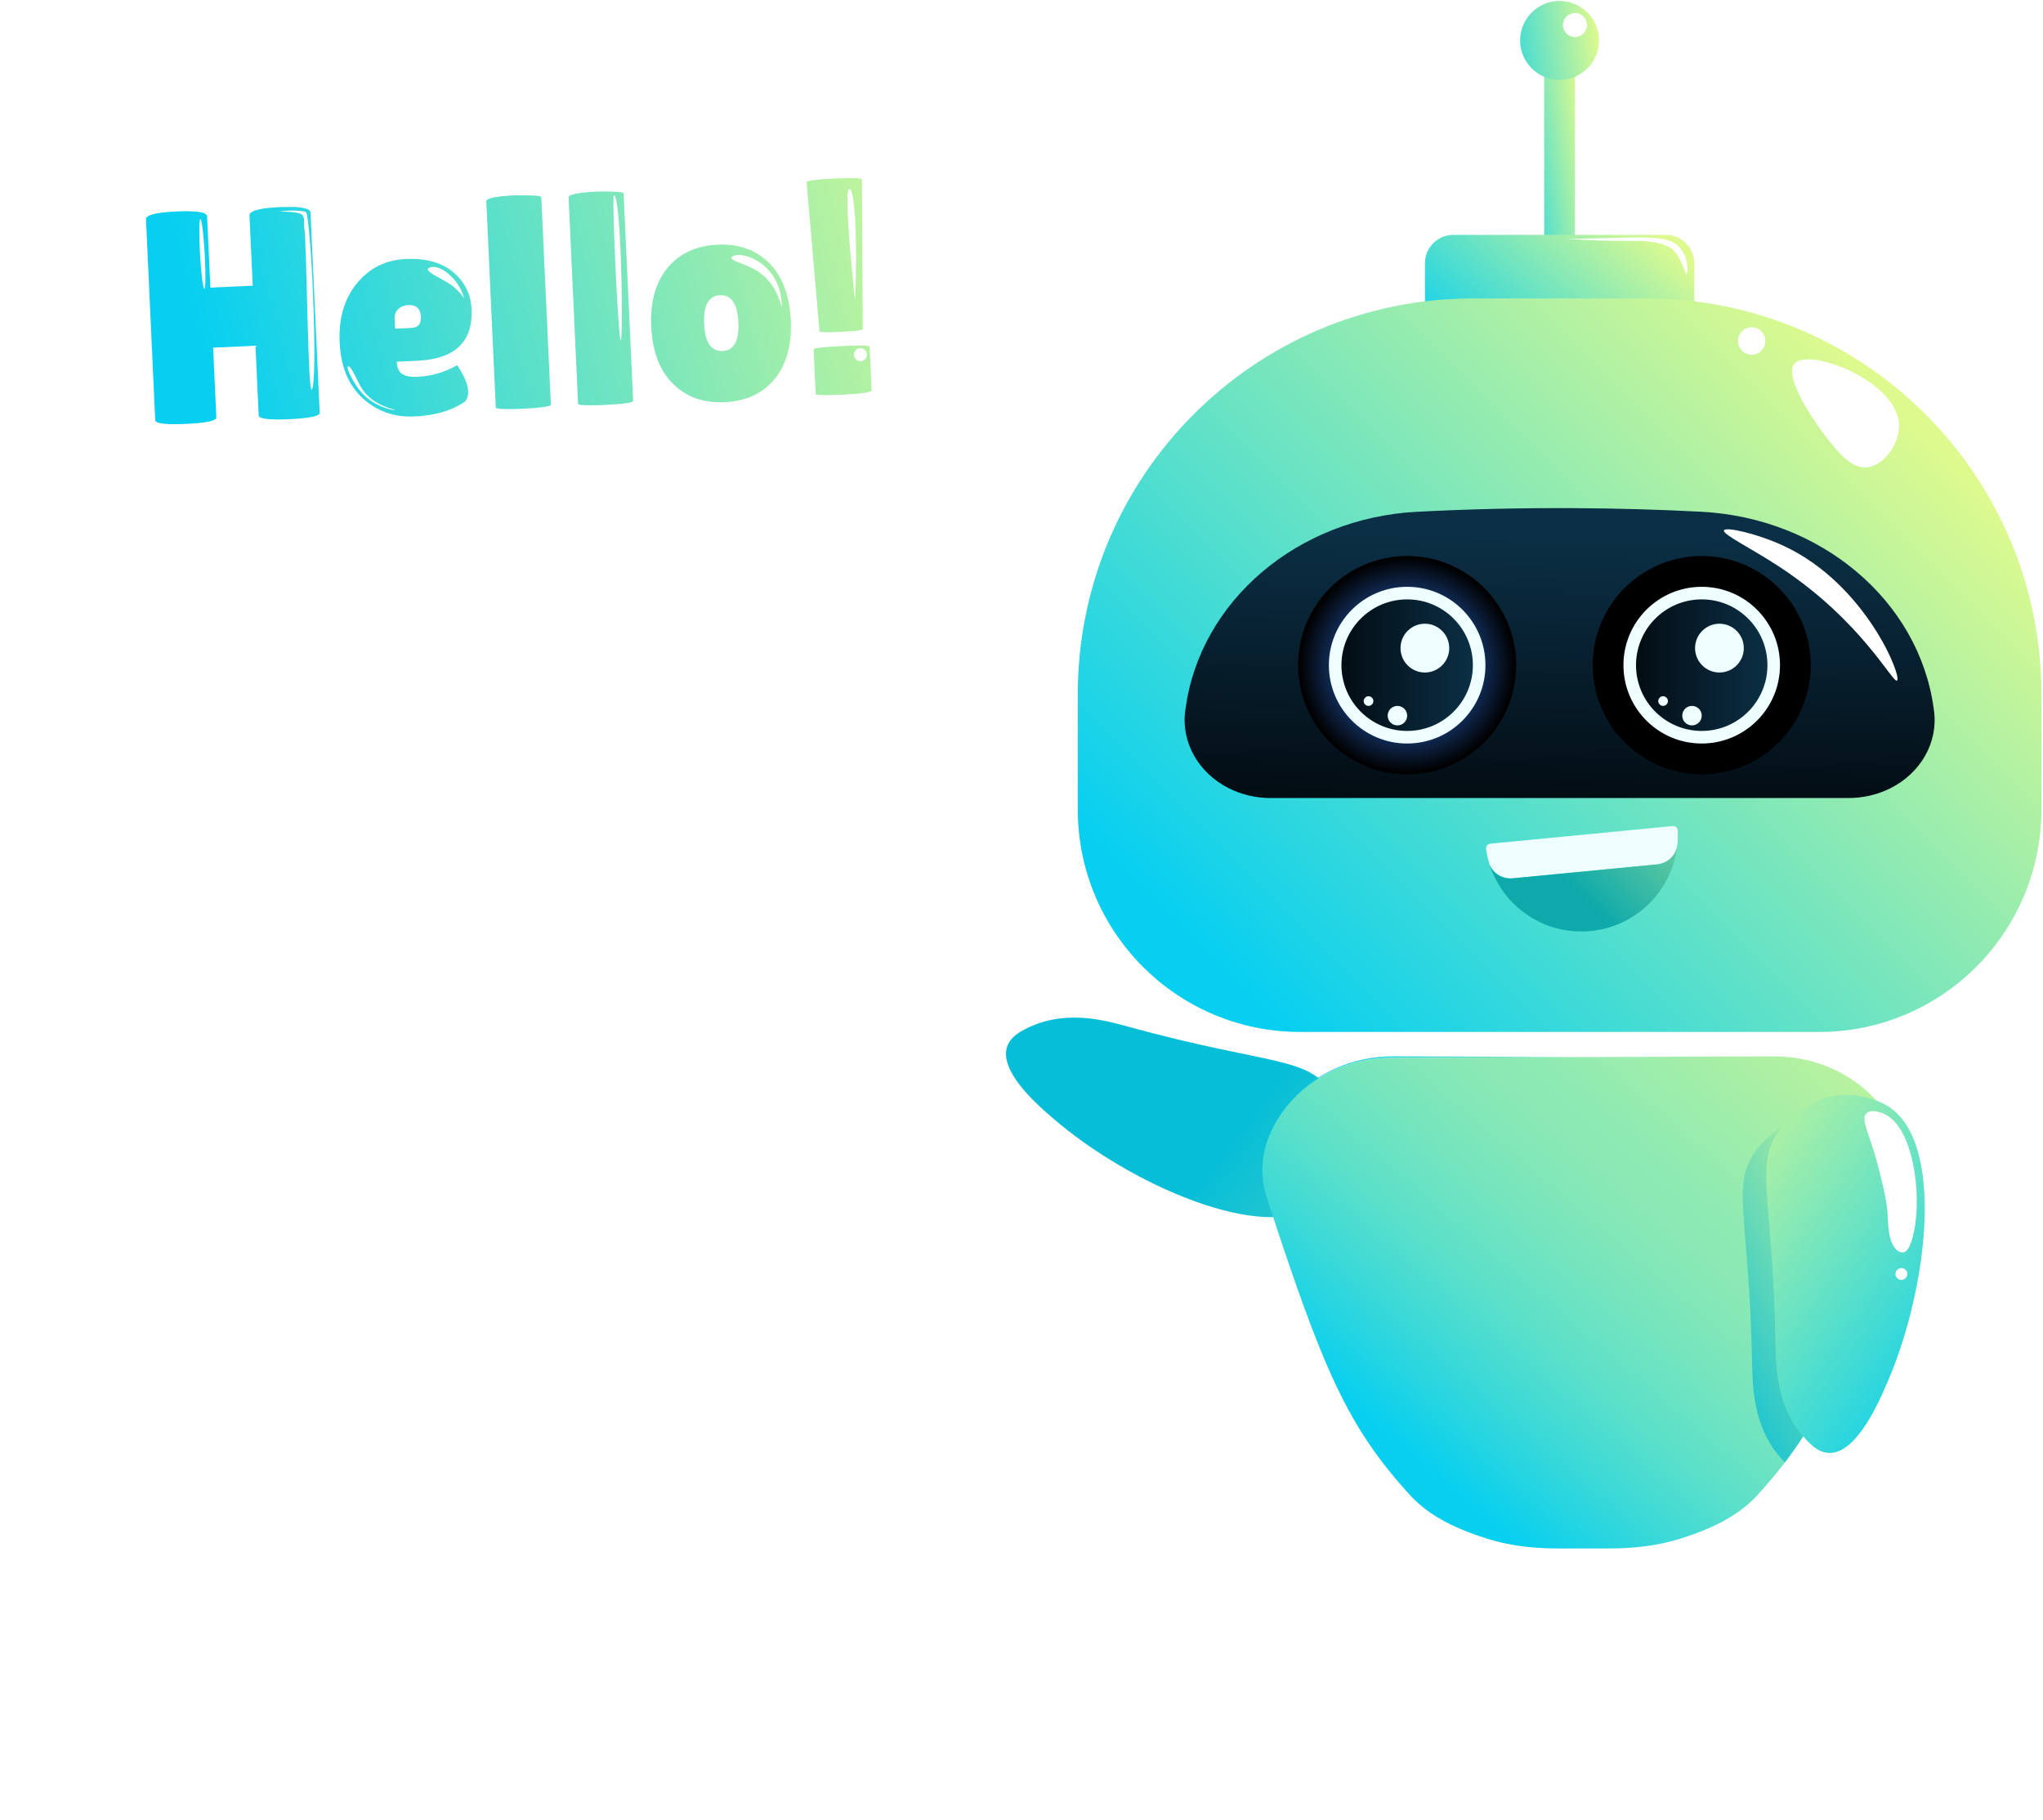 <svg width="807" height="719" viewBox="0 0 807 719" fill="none" xmlns="http://www.w3.org/2000/svg">
<g clip-path="url(#clip0_24_4484)">
<path d="M353.454 200.685C353.454 200.685 358.591 270.13 387.474 286.498C387.474 286.498 294.793 270.478 271.989 235.73C249.185 200.983 353.454 200.685 353.454 200.685Z" fill="url(#paint0_radial_24_4484)" fill-opacity="0.3" style="mix-blend-mode:soft-light"/>
<path d="M445.763 405.567C502.885 421.214 516.384 416.843 526.558 432.168C527.724 433.931 533.705 442.922 532.489 454.447C531.546 463.636 526.409 470.74 523.208 473.845C503.655 492.795 449.808 469.622 418.964 444.239C412.239 438.7 394.199 423.872 397.847 413.341C399.336 409.019 403.951 406.883 407.276 405.393C421.941 398.836 437.152 403.183 445.763 405.542V405.567Z" fill="url(#paint1_linear_24_4484)"/>
<path d="M622.118 21.285H609.959V101.137H622.118V21.285Z" fill="url(#paint2_linear_24_4484)"/>
<path d="M658.024 92.767H574.077C567.883 92.767 562.861 97.793 562.861 103.993V134.022C562.861 140.222 567.883 145.248 574.077 145.248H658.024C664.218 145.248 669.24 140.222 669.24 134.022V103.993C669.24 97.793 664.218 92.767 658.024 92.767Z" fill="url(#paint3_linear_24_4484)"/>
<path d="M581.844 117.877H650.232C736.412 117.877 806.363 187.894 806.363 274.153V319.779C806.363 368.262 767.033 407.604 718.62 407.604H513.481C465.044 407.604 425.738 368.237 425.738 319.779V274.153C425.738 187.894 495.689 117.877 581.869 117.877H581.844Z" fill="url(#paint4_linear_24_4484)"/>
<path d="M746.486 311.459C741.499 313.918 735.916 315.209 730.258 315.209H501.843C496.16 315.209 490.577 313.918 485.614 311.459C473.381 305.399 466.483 293.179 468.195 280.636L468.319 279.717C474.175 237.245 512.612 204.584 559.71 202.15C579.635 201.107 600.554 200.586 622.39 200.71C639.487 200.809 656.014 201.306 671.92 202.125C719.216 204.56 757.926 237.096 763.807 279.717C763.856 280.015 763.881 280.338 763.931 280.636C765.668 293.179 758.745 305.399 746.511 311.459H746.486Z" fill="url(#paint5_linear_24_4484)"/>
<path style="mix-blend-mode:screen" d="M555.839 305.846C579.63 305.846 598.916 286.542 598.916 262.728C598.916 238.915 579.63 219.611 555.839 219.611C532.048 219.611 512.761 238.915 512.761 262.728C512.761 286.542 532.048 305.846 555.839 305.846Z" fill="url(#paint6_radial_24_4484)"/>
<path d="M555.839 293.676C572.915 293.676 586.758 279.82 586.758 262.728C586.758 245.637 572.915 231.781 555.839 231.781C538.763 231.781 524.92 245.637 524.92 262.728C524.92 279.82 538.763 293.676 555.839 293.676Z" fill="#EEFDFF"/>
<path d="M555.839 288.708C570.174 288.708 581.795 277.077 581.795 262.729C581.795 248.38 570.174 236.749 555.839 236.749C541.504 236.749 529.883 248.38 529.883 262.729C529.883 277.077 541.504 288.708 555.839 288.708Z" fill="url(#paint7_linear_24_4484)"/>
<path d="M572.464 255.998C572.464 261.313 568.147 265.634 562.836 265.634C557.526 265.634 553.208 261.313 553.208 255.998C553.208 250.682 557.526 246.361 562.836 246.361C568.147 246.361 572.464 250.682 572.464 255.998Z" fill="#EEFDFF"/>
<path d="M551.993 286.522C554.117 286.522 555.839 284.799 555.839 282.673C555.839 280.546 554.117 278.823 551.993 278.823C549.868 278.823 548.146 280.546 548.146 282.673C548.146 284.799 549.868 286.522 551.993 286.522Z" fill="#EEFDFF"/>
<path d="M542.489 276.911C542.489 277.979 541.62 278.823 540.578 278.823C539.536 278.823 538.667 277.954 538.667 276.911C538.667 275.867 539.536 274.998 540.578 274.998C541.62 274.998 542.489 275.867 542.489 276.911Z" fill="#EEFDFF"/>
<path style="mix-blend-mode:screen" d="M672.193 305.846C695.984 305.846 715.27 286.542 715.27 262.728C715.27 238.915 695.984 219.611 672.193 219.611C648.402 219.611 629.115 238.915 629.115 262.728C629.115 286.542 648.402 305.846 672.193 305.846Z" fill="url(#paint8_radial_24_4484)"/>
<path d="M672.193 293.676C689.269 293.676 703.112 279.82 703.112 262.728C703.112 245.637 689.269 231.781 672.193 231.781C655.117 231.781 641.274 245.637 641.274 262.728C641.274 279.82 655.117 293.676 672.193 293.676Z" fill="#EEFDFF"/>
<path d="M672.193 288.708C686.528 288.708 698.149 277.077 698.149 262.729C698.149 248.38 686.528 236.749 672.193 236.749C657.858 236.749 646.237 248.38 646.237 262.729C646.237 277.077 657.858 288.708 672.193 288.708Z" fill="url(#paint9_linear_24_4484)"/>
<path d="M688.818 255.998C688.818 261.313 684.501 265.634 679.19 265.634C673.88 265.634 669.562 261.313 669.562 255.998C669.562 250.682 673.88 246.361 679.19 246.361C684.501 246.361 688.818 250.682 688.818 255.998Z" fill="#EEFDFF"/>
<path d="M668.347 286.522C670.471 286.522 672.193 284.799 672.193 282.673C672.193 280.546 670.471 278.823 668.347 278.823C666.222 278.823 664.5 280.546 664.5 282.673C664.5 284.799 666.222 286.522 668.347 286.522Z" fill="#EEFDFF"/>
<path d="M658.843 276.911C658.843 277.979 657.974 278.823 656.932 278.823C655.89 278.823 655.021 277.954 655.021 276.911C655.021 275.867 655.89 274.998 656.932 274.998C657.974 274.998 658.843 275.867 658.843 276.911Z" fill="#EEFDFF"/>
<path d="M631.622 15.97C631.622 24.589 624.649 31.568 616.038 31.568C607.428 31.568 600.455 24.589 600.455 15.97C600.455 7.352 607.428 0.373 616.038 0.373C624.649 0.373 631.622 7.352 631.622 15.97Z" fill="url(#paint10_linear_24_4484)"/>
<path d="M626.857 9.885C626.857 12.518 624.723 14.629 622.118 14.629C619.512 14.629 617.378 12.493 617.378 9.885C617.378 7.277 619.512 5.141 622.118 5.141C624.723 5.141 626.857 7.277 626.857 9.885Z" fill="white"/>
<path d="M750.135 167.85C750.333 175.128 744.402 183.821 737.603 184.566C731.226 185.261 726.139 178.754 720.903 172.023C715.742 165.391 704.427 148.378 708.918 143.559C714.849 137.201 749.663 150.663 750.135 167.825V167.85Z" fill="white"/>
<path d="M691.92 140.107C694.908 140.107 697.33 137.683 697.33 134.692C697.33 131.702 694.908 129.278 691.92 129.278C688.933 129.278 686.511 131.702 686.511 134.692C686.511 137.683 688.933 140.107 691.92 140.107Z" fill="white"/>
<path d="M749.365 268.814C747.628 270.031 735.519 245.342 703.012 223.958C691.598 216.432 680.307 211.067 680.977 209.502C681.647 207.913 694.352 210.868 704.526 215.587C736.933 230.639 751.425 267.373 749.34 268.814H749.365Z" fill="white"/>
<path d="M666.138 108.315C665.741 108.365 665.493 106.105 663.607 102.578C663.607 102.578 662.714 100.938 661.697 99.548C658.421 95.052 647.379 95.151 646.51 95.151C629.289 95.3 618.197 94.208 618.197 94.307C618.197 94.406 626.287 94.232 632.192 94.108C648.892 93.76 658.843 92.866 663.111 97.337C664.873 99.2 665.766 101.609 665.766 101.609C666.982 104.888 666.56 108.241 666.114 108.29L666.138 108.315Z" fill="white"/>
<path d="M662.565 333.713C662.143 337.836 658.719 341.015 654.575 341.413L597.527 346.926C593.408 347.324 589.413 344.865 588.222 340.891C587.676 339.127 587.279 337.314 587.006 335.427C586.931 334.905 587.055 334.384 587.378 333.961C587.701 333.539 588.172 333.291 588.693 333.241L660.679 326.287C661.2 326.237 661.697 326.411 662.094 326.734C662.491 327.081 662.714 327.553 662.739 328.075C662.813 329.963 662.764 331.85 662.59 333.688L662.565 333.713Z" fill="#EEFDFF"/>
<path d="M662.565 333.713C660.754 351.422 646.684 365.977 628.296 367.74C610.182 369.504 593.805 358.252 588.445 341.587C589.884 345.138 593.631 347.324 597.527 346.927L654.6 341.438C658.719 341.015 662.143 337.861 662.565 333.738V333.713Z" fill="url(#paint11_linear_24_4484)"/>
<path d="M752.467 461.973C752.467 462.494 752.467 462.991 752.467 463.488C752.293 468.281 751.176 471.883 750.631 473.497C734.923 521.507 725.518 546.841 712.317 567.332C710.034 570.859 707.652 574.262 705.072 577.59C701.697 582.036 698 586.382 693.905 590.853C684.798 600.788 671.002 605.283 666.56 606.823C650.307 612.561 635.939 611.518 626.41 611.617H624.748C615.17 611.518 600.827 612.586 584.598 606.823C580.157 605.283 566.335 600.788 557.253 590.853C532.191 563.557 522.538 540.856 500.528 473.497C500.007 471.957 498.964 468.604 498.716 464.109C498.642 462.817 498.617 461.501 498.716 460.209C499.188 452.162 502.463 444.264 508.245 437.061C518.171 424.692 533.481 417.911 549.313 417.862L625.641 417.539L700.58 417.241C716.759 417.166 732.442 423.972 742.715 436.49C747.678 442.55 750.854 449.107 752.02 455.863C752.169 456.831 752.318 457.8 752.417 458.769C752.516 459.837 752.566 460.905 752.566 461.997L752.467 461.973Z" fill="url(#paint12_linear_24_4484)"/>
<path d="M625.517 417.514L549.189 417.837C533.357 417.911 518.022 424.692 508.121 437.036C502.339 444.239 499.064 452.137 498.592 460.184C498.989 451.938 502.364 443.816 508.419 436.465C518.667 423.947 534.374 417.141 550.553 417.216L625.517 417.514Z" fill="url(#paint13_linear_24_4484)"/>
<path d="M701.374 530.076C700.258 470.815 692.243 459.091 704.054 444.984C705.419 443.369 712.342 435.099 723.732 432.987C732.814 431.299 741.052 434.204 744.948 436.44C768.646 449.877 761.599 508.12 746.015 544.879C742.616 552.902 733.484 574.411 722.367 573.889C717.801 573.69 714.452 569.841 712.094 567.084C701.647 554.864 701.548 539.018 701.374 530.076Z" fill="url(#paint14_linear_24_4484)"/>
<path d="M712.268 567.332C709.985 570.859 707.603 574.262 705.022 577.59C704.204 576.745 703.484 575.901 702.814 575.131C692.367 562.911 692.268 547.065 692.094 538.123C690.978 478.862 682.963 467.139 694.774 453.056C695.643 452.013 698.819 448.238 703.955 445.108C692.293 459.166 700.233 470.988 701.35 530.076C701.499 539.018 701.648 554.864 712.07 567.109C712.144 567.183 712.219 567.258 712.243 567.332H712.268Z" fill="url(#paint15_linear_24_4484)"/>
<path d="M745.693 480.725C745.345 474.366 744.154 469.672 741.772 460.308C738.645 448.064 734.725 442.078 737.28 439.718C738.943 438.178 742.194 439.222 742.938 439.445C754.129 443.022 757.603 464.034 757.107 477.198C756.809 485.245 754.849 494.261 751.896 494.658C751.425 494.733 750.283 494.658 749.439 493.938C746.139 491.032 745.941 485.593 745.668 480.749L745.693 480.725Z" fill="white"/>
<path d="M753.385 503.203C753.385 504.494 752.343 505.537 751.052 505.537C749.762 505.537 748.72 504.494 748.72 503.203C748.72 501.911 749.762 500.868 751.052 500.868C752.343 500.868 753.385 501.911 753.385 503.203Z" fill="white"/>
<path style="mix-blend-mode:soft-light" opacity="0.3" d="M622.118 718.666C689.366 718.666 743.881 696.326 743.881 668.768C743.881 641.21 689.366 618.87 622.118 618.87C554.87 618.87 500.354 641.21 500.354 668.768C500.354 696.326 554.87 718.666 622.118 718.666Z" fill="url(#paint16_radial_24_4484)"/>
<g filter="url(#filter0_b_24_4484)">
<path d="M284.148 0H117.768C52.727 0 0 52.77 0 117.865C0 182.96 52.727 235.73 117.768 235.73H284.148C349.189 235.73 401.916 182.96 401.916 117.865C401.916 52.77 349.189 0 284.148 0Z" fill="url(#paint17_radial_24_4484)" fill-opacity="0.3" style="mix-blend-mode:soft-light"/>
</g>
<path d="M126.329 162.982C126.404 164.348 122.409 165.193 114.344 165.565C106.304 165.938 102.235 165.441 102.185 164.075L100.919 136.555L84.195 137.325L85.46 164.845C85.535 166.211 81.54 167.055 73.475 167.428C65.435 167.8 61.366 167.304 61.316 165.938L57.668 86.608C57.594 84.944 61.564 83.9 69.629 83.528C77.668 83.155 81.738 83.801 81.812 85.49L83.103 113.606L99.828 112.836L98.537 84.968C98.488 83.851 100.448 82.957 104.393 82.311C106.453 82.062 108.488 81.888 110.473 81.789L116.577 81.74C120.572 82.037 122.607 82.733 122.657 83.851L126.28 162.932L126.329 162.982Z" fill="url(#paint18_linear_24_4484)"/>
<path d="M182.806 159.182C177.918 162.361 171.541 164.149 163.65 164.497C155.759 164.87 148.985 162.485 143.327 157.344C137.669 152.203 134.617 144.876 134.171 135.338C133.724 125.801 135.982 118.002 140.945 111.942C145.908 105.881 152.359 102.652 160.325 102.305C168.29 101.932 174.543 103.696 179.084 107.545C183.625 111.42 186.007 116.263 186.28 122.075C186.876 134.99 179.754 141.796 164.94 142.491L156.702 142.864C156.801 145.248 157.546 146.888 158.91 147.732C160.275 148.601 162.211 148.949 164.767 148.85C170.35 148.601 175.586 147.086 180.499 144.28C180.573 144.205 180.945 144.727 181.64 145.894C183.7 149.247 184.792 152.079 184.916 154.438C185.015 156.798 184.345 158.362 182.856 159.157L182.806 159.182ZM166.28 125.279C166.131 121.926 164.419 120.337 161.144 120.486C159.63 120.56 158.364 121.082 157.322 122.05C156.28 123.019 155.809 124.385 155.883 126.124L156.057 129.824L162.508 129.526C165.139 129.402 166.379 127.986 166.255 125.279H166.28Z" fill="url(#paint19_linear_24_4484)"/>
<path d="M217.571 159.853C217.596 160.573 213.551 161.119 205.437 161.492C199.06 161.715 195.859 161.541 195.834 160.97L192.087 79.479C192.037 78.287 195.859 77.517 203.601 77.144C210.375 77.07 213.799 77.318 213.824 77.865L217.596 159.828L217.571 159.853Z" fill="url(#paint20_linear_24_4484)"/>
<path d="M250.078 158.362C250.103 159.083 246.058 159.629 237.944 160.002C231.567 160.225 228.365 160.051 228.341 159.48L224.594 77.989C224.544 76.797 228.366 76.027 236.108 75.654C242.882 75.58 246.306 75.828 246.331 76.375L250.103 158.338L250.078 158.362Z" fill="url(#paint21_linear_24_4484)"/>
<path d="M265.76 151.532C260.525 146.266 257.696 138.766 257.249 129.029C256.802 119.293 258.937 111.569 263.676 105.831C268.416 100.094 274.991 97.039 283.428 96.642C291.865 96.244 298.689 98.703 303.9 103.969C309.086 109.234 311.915 116.76 312.362 126.471C312.808 136.207 310.699 143.932 306.009 149.669C301.319 155.407 294.743 158.462 286.307 158.859C277.87 159.256 271.021 156.797 265.785 151.532H265.76ZM284.396 116.611C279.905 116.81 277.82 120.585 278.143 127.937C278.49 135.264 280.897 138.84 285.413 138.641C289.905 138.443 291.989 134.668 291.666 127.316C291.319 119.989 288.912 116.412 284.396 116.611Z" fill="url(#paint22_linear_24_4484)"/>
<path d="M321.394 138.046C321.369 137.499 325.042 137.027 332.411 136.704C339.781 136.357 343.478 136.431 343.503 136.903L344.297 154.14C344.322 154.935 340.675 155.506 333.305 155.854C325.935 156.202 322.238 156.127 322.213 155.655L321.394 138.07V138.046ZM340.799 129.949C340.799 130.421 337.97 130.793 332.287 131.066C326.58 131.34 323.726 131.265 323.702 130.868L318.615 72.003C318.59 71.358 322.213 70.886 329.508 70.538C336.803 70.19 340.451 70.314 340.476 70.861L340.799 129.949Z" fill="url(#paint23_linear_24_4484)"/>
<path d="M337.746 118.548C337.746 118.548 333.032 75.828 335.389 74.661C337.722 73.493 338.838 96.84 337.746 118.548Z" fill="white"/>
<path d="M342.412 140.107C342.412 141.523 341.27 142.665 339.856 142.665C338.441 142.665 337.3 141.523 337.3 140.107C337.3 138.691 338.441 137.549 339.856 137.549C341.27 137.549 342.412 138.691 342.412 140.107Z" fill="white"/>
<path d="M308.838 121.404C308.838 119.02 308.565 112.24 303.652 106.726C299.409 102.007 293.751 100.442 291.17 100.74C290.674 100.79 289.011 101.088 288.912 101.783C288.689 103.224 295.488 104.242 300.6 108.067C303.453 110.203 306.828 114.028 308.863 121.404H308.838Z" fill="white"/>
<path d="M242.534 77.169C245.165 77.144 246.157 125.055 245.388 133.724C244.619 142.392 241.492 77.194 242.534 77.169Z" fill="white"/>
<path d="M183.328 118.175C182.186 111.693 174.792 104.416 170.176 105.558C165.561 106.701 175.635 110.203 179.258 113.332C182.881 116.462 183.328 118.175 183.328 118.175Z" fill="white"/>
<path d="M142.831 155.084C148.19 161.02 155.833 162.187 155.957 161.914C156.081 161.641 147.57 160.498 143.104 153.693C140.994 150.489 138.91 144.677 137.545 144.677C137.52 144.677 137.446 144.677 137.421 144.727C136.702 145.248 139.431 151.284 142.855 155.084H142.831Z" fill="white"/>
<path d="M123.203 153.867C121.49 156.226 121.267 95.772 120.175 89.861V89.464C120.175 89.066 120.126 88.296 120.101 86.756C120.101 86.409 119.778 85.216 119.505 84.968C117.272 82.931 107.421 83.95 111.614 83.403C115.312 82.931 119.604 83.279 120.671 83.677C121.143 83.85 121.168 84.769 121.292 85.117C123.426 97.089 125.461 150.762 123.178 153.867H123.203Z" fill="white"/>
<path d="M387.152 88.644C384.546 90.581 366.332 55.288 320.848 31.121C295.264 17.51 274.396 14.53 274.942 12.046C275.587 9.14 305.413 8.072 332.461 21.608C373.082 41.95 390.005 86.533 387.176 88.644H387.152Z" fill="url(#paint24_radial_24_4484)" fill-opacity="0.3" style="mix-blend-mode:soft-light"/>
<path d="M390.551 105.36C392.264 105.36 393.653 103.97 393.653 102.255C393.653 100.54 392.264 99.15 390.551 99.15C388.838 99.15 387.449 100.54 387.449 102.255C387.449 103.97 388.838 105.36 390.551 105.36Z" fill="url(#paint25_radial_24_4484)" fill-opacity="0.3" style="mix-blend-mode:soft-light"/>
<path d="M146.826 17.535C158.886 17.535 168.662 15.311 168.662 12.568C168.662 9.824 158.886 7.6 146.826 7.6C134.766 7.6 124.989 9.824 124.989 12.568C124.989 15.311 134.766 17.535 146.826 17.535Z" fill="url(#paint26_radial_24_4484)" fill-opacity="0.3" style="mix-blend-mode:soft-light"/>
<path d="M195.412 12.568C195.412 14.058 192.757 15.25 189.506 15.25C186.255 15.25 183.6 14.058 183.6 12.568C183.6 11.077 186.255 9.885 189.506 9.885C192.757 9.885 195.412 11.077 195.412 12.568Z" fill="url(#paint27_radial_24_4484)" fill-opacity="0.3" style="mix-blend-mode:soft-light"/>
<path d="M80.87 100.268C81.292 107.893 81.242 114.077 80.721 114.102C80.2 114.127 79.455 107.967 79.009 100.367C78.587 92.742 78.636 86.558 79.157 86.533C79.679 86.508 80.423 92.668 80.87 100.268Z" fill="white"/>
<path d="M358.888 250.955C362.437 260.94 366.159 266.777 365.29 267.298C364.323 267.894 357.921 261.561 354.124 253.216C347.474 238.636 351.047 222.84 352.461 222.79C353.652 222.74 352.809 233.867 358.863 250.931L358.888 250.955Z" fill="url(#paint28_radial_24_4484)" fill-opacity="0.3" style="mix-blend-mode:soft-light"/>
</g>
<defs>
<filter id="filter0_b_24_4484" x="-50.709" y="-50.709" width="503.335" height="337.149" filterUnits="userSpaceOnUse" color-interpolation-filters="sRGB">
<feFlood flood-opacity="0" result="BackgroundImageFix"/>
<feGaussianBlur in="BackgroundImageFix" stdDeviation="25.355"/>
<feComposite in2="SourceAlpha" operator="in" result="effect1_backgroundBlur_24_4484"/>
<feBlend mode="normal" in="SourceGraphic" in2="effect1_backgroundBlur_24_4484" result="shape"/>
</filter>
<radialGradient id="paint0_radial_24_4484" cx="0" cy="0" r="1" gradientUnits="userSpaceOnUse" gradientTransform="translate(327.495 242.299) scale(59.258 42.46)">
<stop stop-color="white"/>
<stop offset="1" stop-color="white"/>
</radialGradient>
<linearGradient id="paint1_linear_24_4484" x1="478.233" y1="441.563" x2="699.836" y2="613.661" gradientUnits="userSpaceOnUse">
<stop offset="0.04" stop-color="#06BED8"/>
<stop offset="1" stop-color="#DEFA8E"/>
</linearGradient>
<linearGradient id="paint2_linear_24_4484" x1="591.274" y1="64.825" x2="627.727" y2="59.52" gradientUnits="userSpaceOnUse">
<stop offset="0.04" stop-color="#06CFF1"/>
<stop offset="1" stop-color="#DEFA8E"/>
</linearGradient>
<linearGradient id="paint3_linear_24_4484" x1="581.968" y1="157.518" x2="646.751" y2="84.431" gradientUnits="userSpaceOnUse">
<stop offset="0.04" stop-color="#06CFF1"/>
<stop offset="1" stop-color="#DEFA8E"/>
</linearGradient>
<linearGradient id="paint4_linear_24_4484" x1="488.22" y1="410.857" x2="744.913" y2="154.402" gradientUnits="userSpaceOnUse">
<stop offset="0.04" stop-color="#06CFF1"/>
<stop offset="1" stop-color="#DEFA8E"/>
</linearGradient>
<linearGradient id="paint5_linear_24_4484" x1="615.368" y1="314.837" x2="617.655" y2="212.185" gradientUnits="userSpaceOnUse">
<stop stop-color="#030D14"/>
<stop offset="1" stop-color="#0B2F45"/>
</linearGradient>
<radialGradient id="paint6_radial_24_4484" cx="0" cy="0" r="1" gradientUnits="userSpaceOnUse" gradientTransform="translate(555.839 262.728) scale(42.631 42.67)">
<stop offset="0.13" stop-color="#3280FC"/>
<stop offset="1"/>
</radialGradient>
<linearGradient id="paint7_linear_24_4484" x1="529.858" y1="262.729" x2="581.795" y2="262.729" gradientUnits="userSpaceOnUse">
<stop stop-color="#030D14"/>
<stop offset="1" stop-color="#0B2F45"/>
</linearGradient>
<radialGradient id="paint8_radial_24_4484" cx="0" cy="0" r="1" gradientUnits="userSpaceOnUse" gradientTransform="translate(672.193 1.242) scale(42.631 42.67)">
<stop offset="0.13" stop-color="#3280FC"/>
<stop offset="1"/>
</radialGradient>
<linearGradient id="paint9_linear_24_4484" x1="646.237" y1="262.729" x2="698.174" y2="262.729" gradientUnits="userSpaceOnUse">
<stop stop-color="#030D14"/>
<stop offset="1" stop-color="#0B2F45"/>
</linearGradient>
<linearGradient id="paint10_linear_24_4484" x1="583.259" y1="20.764" x2="631.524" y2="13.723" gradientUnits="userSpaceOnUse">
<stop offset="0.04" stop-color="#06CFF1"/>
<stop offset="1" stop-color="#DEFA8E"/>
</linearGradient>
<linearGradient id="paint11_linear_24_4484" x1="614.475" y1="354.701" x2="688.788" y2="280.456" gradientUnits="userSpaceOnUse">
<stop offset="0.07" stop-color="#0DA9AB"/>
<stop offset="1" stop-color="#DEFA8E"/>
</linearGradient>
<linearGradient id="paint12_linear_24_4484" x1="544.35" y1="580.248" x2="741.287" y2="350.485" gradientUnits="userSpaceOnUse">
<stop offset="0.04" stop-color="#06CFF0"/>
<stop offset="0.16" stop-color="#36D8DA"/>
<stop offset="0.27" stop-color="#5CE0C9"/>
<stop offset="0.38" stop-color="#77E5BD"/>
<stop offset="0.47" stop-color="#88E8B5"/>
<stop offset="0.54" stop-color="#8EEAB3"/>
<stop offset="0.8" stop-color="#B9F29E"/>
<stop offset="1" stop-color="#DEFA8E"/>
</linearGradient>
<linearGradient id="paint13_linear_24_4484" x1="533.928" y1="465.599" x2="652.369" y2="327.438" gradientUnits="userSpaceOnUse">
<stop offset="0.04" stop-color="#06CFF1"/>
<stop offset="1" stop-color="#DEFA8E"/>
</linearGradient>
<linearGradient id="paint14_linear_24_4484" x1="788.096" y1="545.853" x2="640.707" y2="438.134" gradientUnits="userSpaceOnUse">
<stop offset="0.04" stop-color="#06CFF1"/>
<stop offset="0.07" stop-color="#0FD0EC"/>
<stop offset="0.42" stop-color="#66E2C4"/>
<stop offset="0.69" stop-color="#A7EFA7"/>
<stop offset="0.9" stop-color="#CEF694"/>
<stop offset="1" stop-color="#DEFA8E"/>
</linearGradient>
<linearGradient id="paint15_linear_24_4484" x1="658.322" y1="535.441" x2="762.757" y2="481.077" gradientUnits="userSpaceOnUse">
<stop offset="0.04" stop-color="#06BED8"/>
<stop offset="1" stop-color="#DEFA8E"/>
</linearGradient>
<radialGradient id="paint16_radial_24_4484" cx="0" cy="0" r="1" gradientUnits="userSpaceOnUse" gradientTransform="translate(620.876 667.264) scale(121.527 49.379)">
<stop stop-color="white"/>
<stop offset="1" stop-color="white"/>
</radialGradient>
<radialGradient id="paint17_radial_24_4484" cx="0" cy="0" r="1" gradientUnits="userSpaceOnUse" gradientTransform="translate(198.908 114.314) scale(200.569 116.638)">
<stop stop-color="white"/>
<stop offset="1" stop-color="white"/>
</radialGradient>
<linearGradient id="paint18_linear_24_4484" x1="63.354" y1="132.103" x2="384.336" y2="48.471" gradientUnits="userSpaceOnUse">
<stop offset="0.04" stop-color="#06CFF1"/>
<stop offset="1" stop-color="#DEFA8E"/>
</linearGradient>
<linearGradient id="paint19_linear_24_4484" x1="70.016" y1="157.655" x2="390.998" y2="74.023" gradientUnits="userSpaceOnUse">
<stop offset="0.04" stop-color="#06CFF1"/>
<stop offset="1" stop-color="#DEFA8E"/>
</linearGradient>
<linearGradient id="paint20_linear_24_4484" x1="69.29" y1="154.829" x2="390.247" y2="71.198" gradientUnits="userSpaceOnUse">
<stop offset="0.04" stop-color="#06CFF1"/>
<stop offset="1" stop-color="#DEFA8E"/>
</linearGradient>
<linearGradient id="paint21_linear_24_4484" x1="71.008" y1="161.388" x2="391.964" y2="77.758" gradientUnits="userSpaceOnUse">
<stop offset="0.04" stop-color="#06CFF1"/>
<stop offset="1" stop-color="#DEFA8E"/>
</linearGradient>
<linearGradient id="paint22_linear_24_4484" x1="76.407" y1="182.15" x2="397.388" y2="98.518" gradientUnits="userSpaceOnUse">
<stop offset="0.04" stop-color="#06CFF1"/>
<stop offset="1" stop-color="#DEFA8E"/>
</linearGradient>
<linearGradient id="paint23_linear_24_4484" x1="75.805" y1="179.865" x2="396.786" y2="96.233" gradientUnits="userSpaceOnUse">
<stop offset="0.04" stop-color="#06CFF1"/>
<stop offset="1" stop-color="#DEFA8E"/>
</linearGradient>
<radialGradient id="paint24_radial_24_4484" cx="0" cy="0" r="1" gradientUnits="userSpaceOnUse" gradientTransform="translate(330.631 48.286) scale(56.165 38.843)">
<stop stop-color="white"/>
<stop offset="1" stop-color="white"/>
</radialGradient>
<radialGradient id="paint25_radial_24_4484" cx="0" cy="0" r="1" gradientUnits="userSpaceOnUse" gradientTransform="translate(390.52 102.161) scale(3.096 3.072)">
<stop stop-color="white"/>
<stop offset="1" stop-color="white"/>
</radialGradient>
<radialGradient id="paint26_radial_24_4484" cx="0" cy="0" r="1" gradientUnits="userSpaceOnUse" gradientTransform="translate(146.603 12.418) scale(21.794 4.916)">
<stop stop-color="white"/>
<stop offset="1" stop-color="white"/>
</radialGradient>
<radialGradient id="paint27_radial_24_4484" cx="0" cy="0" r="1" gradientUnits="userSpaceOnUse" gradientTransform="translate(189.446 12.487) scale(5.894 2.655)">
<stop stop-color="white"/>
<stop offset="1" stop-color="white"/>
</radialGradient>
<radialGradient id="paint28_radial_24_4484" cx="0" cy="0" r="1" gradientUnits="userSpaceOnUse" gradientTransform="translate(357.746 244.392) scale(7.58 22.042)">
<stop stop-color="white"/>
<stop offset="1" stop-color="white"/>
</radialGradient>
<clipPath id="clip0_24_4484">
<rect width="806.363" height="718.665" fill="white"/>
</clipPath>
</defs>
</svg>
